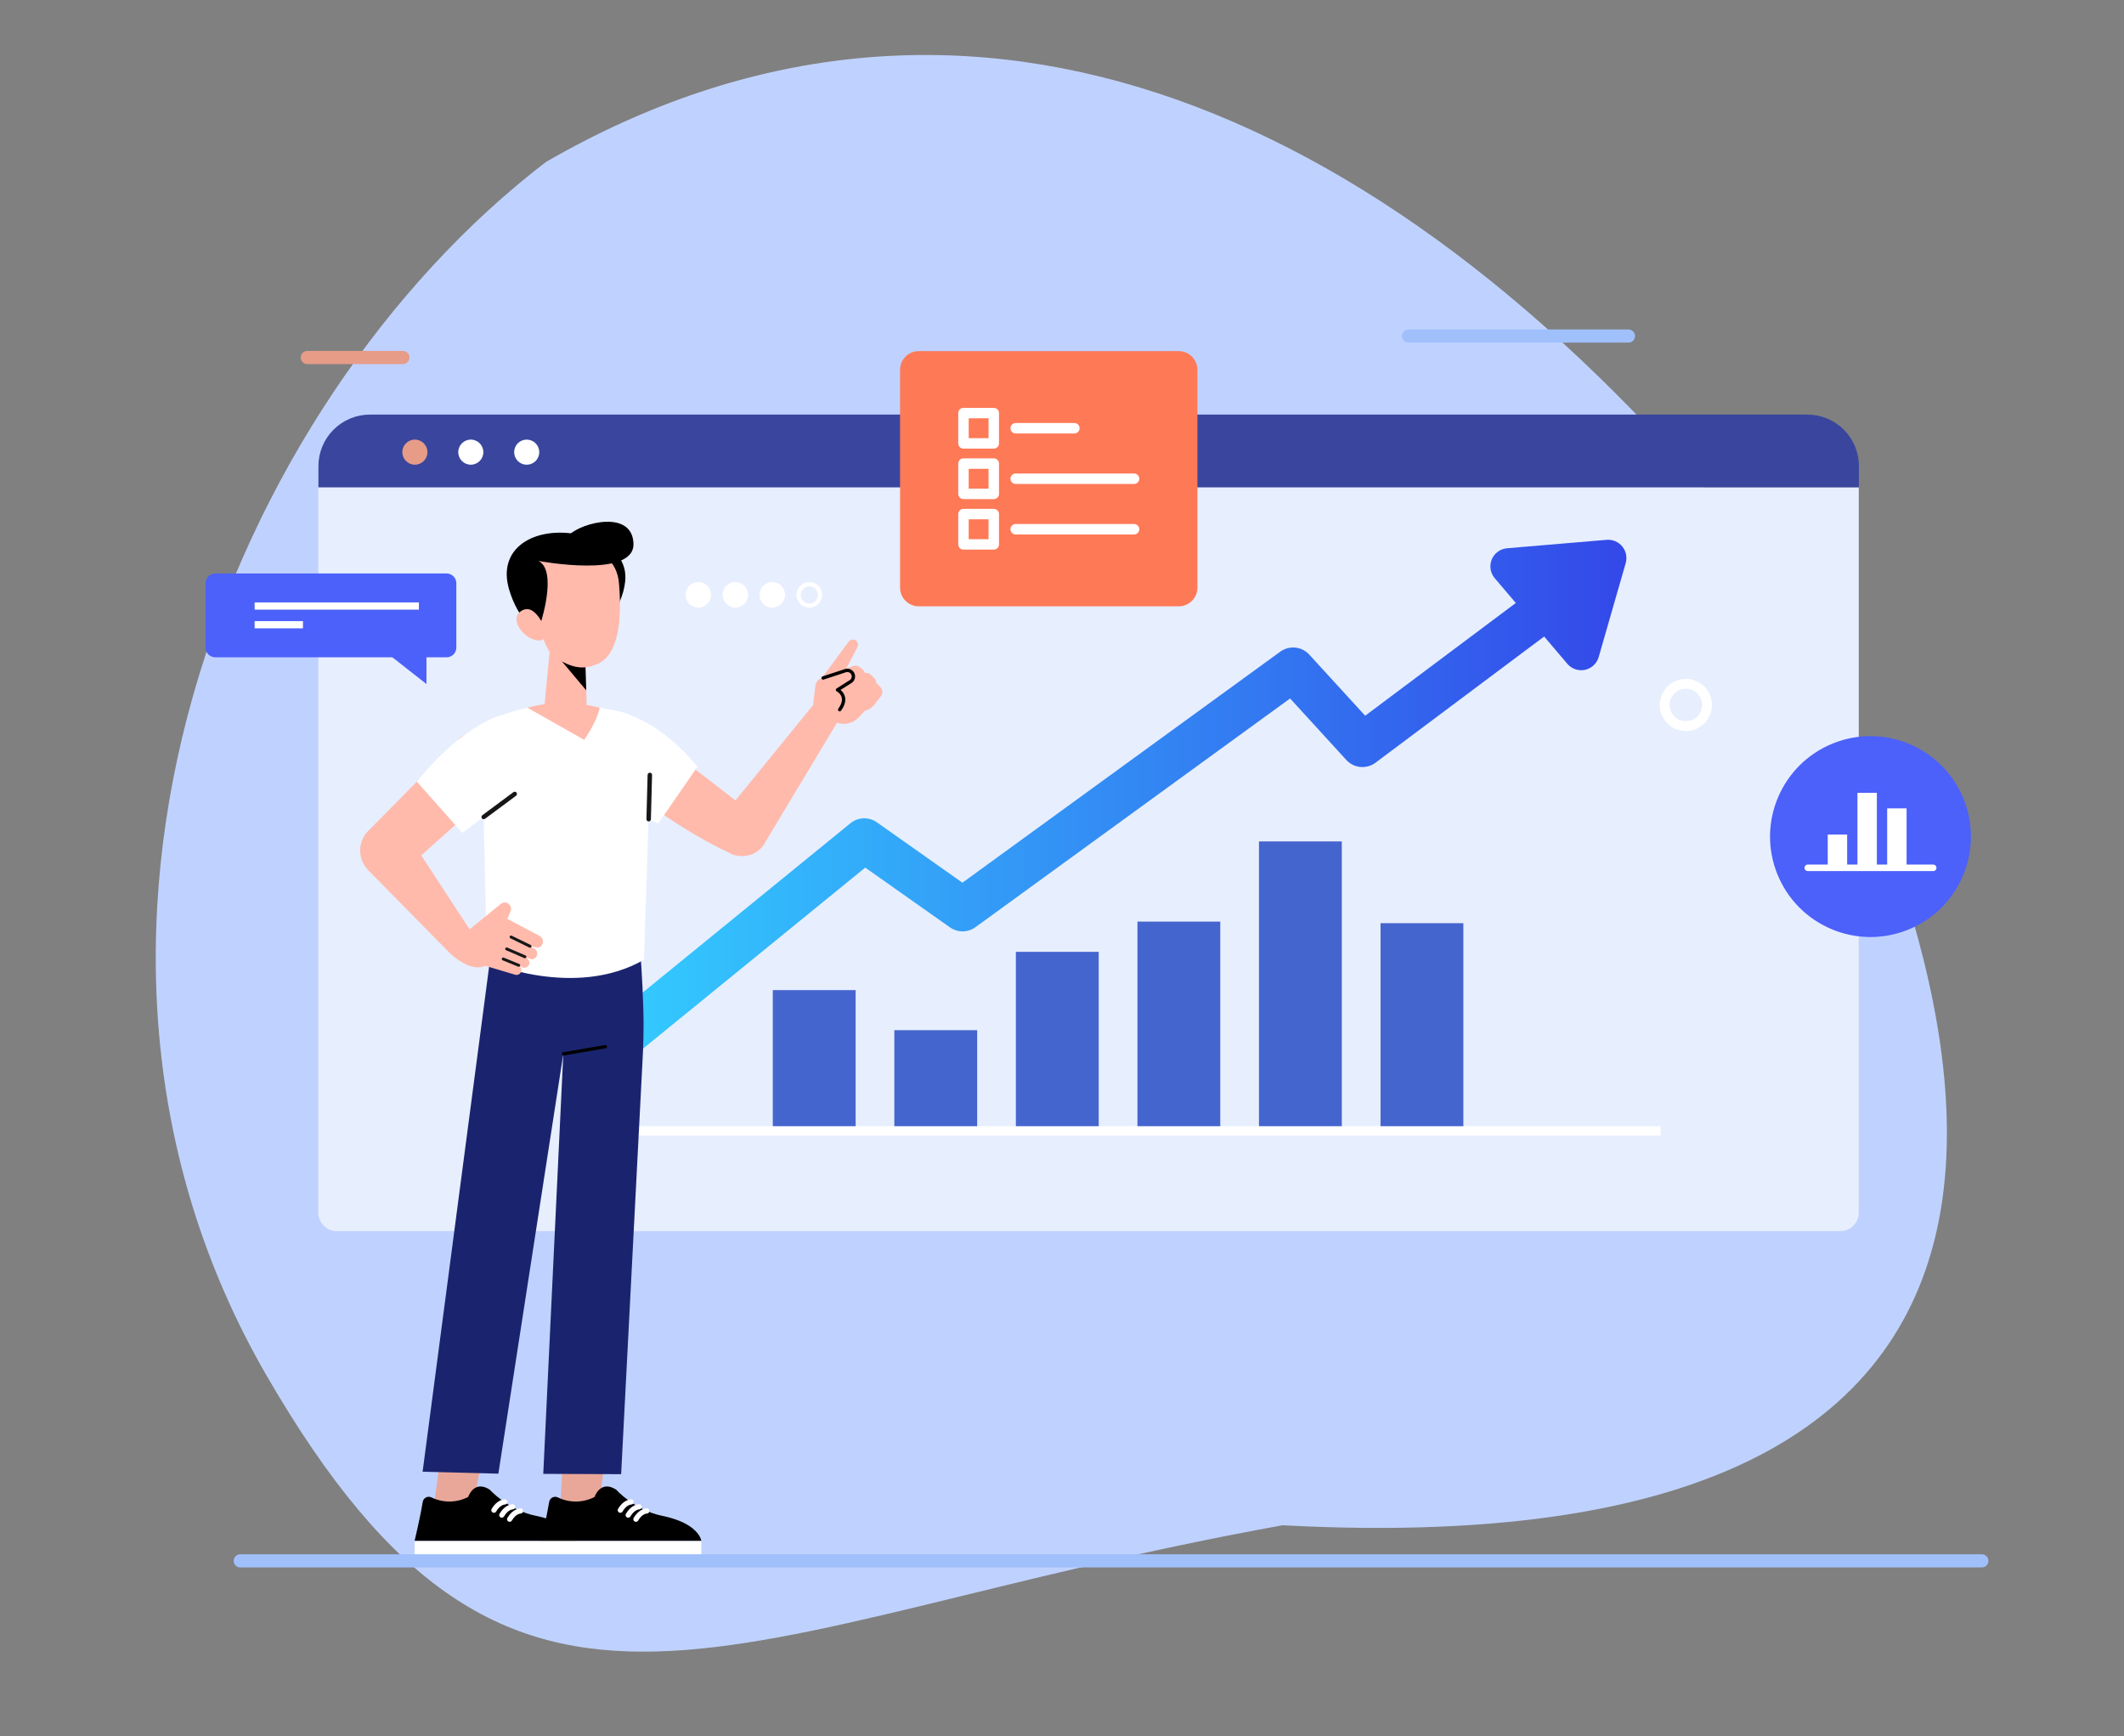 <svg width="323" height="264" viewBox="0 0 323 264" fill="none" xmlns="http://www.w3.org/2000/svg">
<rect x="0" y="0" width="323" height="264" fill="#808080" stroke="none"/>
<mask id="mask0_560_5" style="mask-type:alpha" maskUnits="userSpaceOnUse" x="0" y="0" width="323" height="264">
<rect width="322.548" height="264" fill="#D9D9D9"/>
</mask>
<g mask="url(#mask0_560_5)">
<path d="M83.039 24.617C144.773 -11.025 209.022 13.955 264.012 79.927C302.227 146.117 331.995 239.193 195.039 231.914C109.052 247.448 78.667 275.19 40.452 209C2.238 142.811 34.864 61.476 83.039 24.617Z" fill="#BFD2FF"/>
<path d="M279.883 187.188H51.22C50.474 187.188 49.759 186.892 49.231 186.365C48.704 185.837 48.407 185.122 48.407 184.376V74.065H282.665V184.376C282.665 185.116 282.373 185.827 281.852 186.354C281.331 186.881 280.623 187.18 279.883 187.188Z" fill="#E7EEFE"/>
<path d="M282.68 74.096H48.422V70.874C48.422 68.795 49.248 66.802 50.718 65.332C52.187 63.862 54.181 63.036 56.26 63.036H274.855C276.934 63.036 278.927 63.862 280.397 65.332C281.867 66.802 282.693 68.795 282.693 70.874L282.68 74.096Z" fill="#3A469D"/>
<path d="M63.092 70.656C64.145 70.656 64.999 69.802 64.999 68.749C64.999 67.696 64.145 66.842 63.092 66.842C62.038 66.842 61.185 67.696 61.185 68.749C61.185 69.802 62.038 70.656 63.092 70.656Z" fill="#E79C88"/>
<path d="M71.596 70.656C72.649 70.656 73.503 69.802 73.503 68.749C73.503 67.696 72.649 66.842 71.596 66.842C70.542 66.842 69.689 67.696 69.689 68.749C69.689 69.802 70.542 70.656 71.596 70.656Z" fill="white"/>
<path d="M82.006 68.749C82.006 69.126 81.894 69.495 81.684 69.808C81.475 70.122 81.177 70.367 80.828 70.511C80.48 70.655 80.096 70.693 79.727 70.62C79.356 70.546 79.017 70.364 78.75 70.097C78.483 69.831 78.302 69.491 78.228 69.121C78.154 68.751 78.192 68.368 78.337 68.019C78.481 67.671 78.725 67.373 79.039 67.163C79.353 66.954 79.721 66.842 80.099 66.842C80.604 66.842 81.09 67.043 81.447 67.4C81.805 67.758 82.006 68.243 82.006 68.749Z" fill="white"/>
<path d="M246.691 83.082C246.406 82.736 246.041 82.464 245.628 82.29C245.214 82.115 244.765 82.043 244.318 82.081L229.183 83.361C228.675 83.403 228.189 83.584 227.778 83.884C227.367 84.184 227.047 84.592 226.853 85.062C226.659 85.533 226.599 86.048 226.679 86.551C226.759 87.053 226.976 87.524 227.306 87.911L230.511 91.682L207.603 108.825L199.095 99.524C198.542 98.922 197.788 98.546 196.975 98.465C196.162 98.385 195.348 98.607 194.688 99.089L146.356 134.214L133.346 125.031C132.753 124.614 132.04 124.401 131.315 124.426C130.59 124.452 129.894 124.713 129.331 125.17L92.32 155.324C91.637 155.88 91.203 156.685 91.114 157.562C91.024 158.439 91.287 159.315 91.844 159.998C92.4 160.681 93.205 161.115 94.082 161.204C94.959 161.294 95.835 161.031 96.518 160.475L131.578 131.915L144.467 141.007C145.035 141.406 145.713 141.617 146.407 141.612C147.101 141.606 147.776 141.384 148.338 140.976L196.186 106.199L204.725 115.539C205.279 116.15 206.041 116.533 206.862 116.613C207.682 116.694 208.504 116.466 209.166 115.974L234.821 96.781L238.348 100.93C238.608 101.236 238.93 101.482 239.294 101.65C239.658 101.819 240.055 101.906 240.456 101.906C240.652 101.905 240.847 101.885 241.039 101.845C241.529 101.739 241.981 101.502 242.347 101.159C242.713 100.816 242.979 100.381 243.116 99.898L247.227 85.603C247.348 85.171 247.363 84.716 247.27 84.277C247.177 83.838 246.978 83.428 246.691 83.082Z" fill="url(#paint0_linear_560_5)"/>
<path d="M130.116 150.543H117.52V172.04H130.116V150.543Z" fill="#4565CE"/>
<path d="M148.6 156.635H136.003V172.036H148.6V156.635Z" fill="#4565CE"/>
<path d="M167.083 144.726H154.486V172.04H167.083V144.726Z" fill="#4565CE"/>
<path d="M185.568 140.128H172.971V172.04H185.568V140.128Z" fill="#4565CE"/>
<path d="M204.051 127.936H191.454V172.04H204.051V127.936Z" fill="#4565CE"/>
<path d="M222.535 140.367H209.938V172.04H222.535V140.367Z" fill="#4565CE"/>
<path d="M86.513 86.71V171.953H252.518" stroke="white" stroke-width="1.43" stroke-miterlimit="10"/>
<path d="M256.372 110.406C255.519 110.406 254.7 110.067 254.097 109.463C253.493 108.86 253.154 108.041 253.154 107.188V107.188C253.154 106.335 253.493 105.516 254.097 104.913C254.7 104.309 255.519 103.97 256.372 103.97V103.97C257.225 103.97 258.044 104.309 258.647 104.913C259.251 105.516 259.59 106.335 259.59 107.188C259.59 108.041 259.251 108.86 258.647 109.463C258.044 110.067 257.225 110.406 256.372 110.406V110.406Z" stroke="white" stroke-width="1.5" stroke-linecap="round" stroke-linejoin="round"/>
<path d="M106.19 92.383C107.263 92.383 108.132 91.513 108.132 90.441C108.132 89.368 107.263 88.499 106.19 88.499C105.118 88.499 104.248 89.368 104.248 90.441C104.248 91.513 105.118 92.383 106.19 92.383Z" fill="white"/>
<path d="M111.82 92.383C112.892 92.383 113.762 91.513 113.762 90.441C113.762 89.368 112.892 88.499 111.82 88.499C110.747 88.499 109.878 89.368 109.878 90.441C109.878 91.513 110.747 92.383 111.82 92.383Z" fill="white"/>
<path d="M117.445 92.383C118.517 92.383 119.387 91.513 119.387 90.441C119.387 89.368 118.517 88.499 117.445 88.499C116.372 88.499 115.503 89.368 115.503 90.441C115.503 91.513 116.372 92.383 117.445 92.383Z" fill="white"/>
<path d="M123.075 89.148C123.334 89.148 123.586 89.225 123.801 89.368C124.016 89.512 124.183 89.716 124.282 89.955C124.381 90.193 124.407 90.456 124.356 90.709C124.306 90.963 124.182 91.195 123.999 91.378C123.816 91.561 123.583 91.685 123.33 91.736C123.077 91.786 122.814 91.76 122.575 91.661C122.337 91.562 122.133 91.395 121.989 91.18C121.846 90.965 121.769 90.713 121.769 90.454C121.769 90.108 121.907 89.776 122.152 89.531C122.397 89.286 122.729 89.148 123.075 89.148ZM123.075 88.495C122.69 88.495 122.314 88.609 121.994 88.823C121.674 89.037 121.424 89.341 121.277 89.697C121.13 90.052 121.091 90.444 121.166 90.821C121.241 91.199 121.427 91.546 121.699 91.818C121.971 92.09 122.318 92.275 122.696 92.35C123.073 92.425 123.464 92.387 123.82 92.24C124.176 92.092 124.48 91.843 124.694 91.523C124.907 91.203 125.022 90.826 125.022 90.442C125.022 89.925 124.817 89.43 124.452 89.065C124.087 88.7 123.591 88.495 123.075 88.495Z" fill="white"/>
<path d="M32.736 99.94H67.914C68.732 99.94 69.394 99.277 69.394 98.46V88.675C69.394 87.858 68.732 87.195 67.914 87.195H32.736C31.919 87.195 31.256 87.858 31.256 88.675V98.46C31.256 99.277 31.919 99.94 32.736 99.94Z" fill="#4C60FA"/>
<path d="M38.722 92.147H63.702" stroke="white" stroke-width="1.1" stroke-miterlimit="10"/>
<path d="M38.722 94.99H46.072" stroke="white" stroke-width="1.1" stroke-miterlimit="10"/>
<path d="M64.852 98.242V104.007L57.506 98.242H64.852Z" fill="#4C60FA"/>
<path d="M179.248 53.387H139.721C138.148 53.387 136.873 54.662 136.873 56.234V89.344C136.873 90.917 138.148 92.192 139.721 92.192H179.248C180.821 92.192 182.096 90.917 182.096 89.344V56.234C182.096 54.662 180.821 53.387 179.248 53.387Z" fill="#FE7956"/>
<path d="M151.124 62.81H146.518V67.416H151.124V62.81Z" stroke="white" stroke-width="1.59" stroke-linecap="round" stroke-linejoin="round"/>
<path d="M154.456 65.113H163.382" stroke="white" stroke-width="1.59" stroke-linecap="round" stroke-linejoin="round"/>
<path d="M151.124 70.486H146.518V75.093H151.124V70.486Z" stroke="white" stroke-width="1.59" stroke-linecap="round" stroke-linejoin="round"/>
<path d="M154.456 72.79H172.456" stroke="white" stroke-width="1.59" stroke-linecap="round" stroke-linejoin="round"/>
<path d="M151.124 78.167H146.518V82.774H151.124V78.167Z" stroke="white" stroke-width="1.59" stroke-linecap="round" stroke-linejoin="round"/>
<path d="M154.456 80.47H172.456" stroke="white" stroke-width="1.59" stroke-linecap="round" stroke-linejoin="round"/>
<path d="M290.167 141.359C297.987 138.2 301.765 129.3 298.605 121.48C295.446 113.661 286.546 109.883 278.727 113.042C270.907 116.202 267.129 125.102 270.289 132.921C273.448 140.741 282.348 144.518 290.167 141.359Z" fill="#4C60FA"/>
<path d="M280.898 126.896H277.946V131.955H280.898V126.896Z" fill="white"/>
<path d="M285.418 120.547H282.466V131.951H285.418V120.547Z" fill="white"/>
<path d="M289.939 122.911H286.986V131.951H289.939V122.911Z" fill="white"/>
<path d="M274.907 131.95H293.987" stroke="white" stroke-width="0.99" stroke-linecap="round" stroke-linejoin="round"/>
<path d="M46.732 54.357H61.271" stroke="#E79C88" stroke-width="2" stroke-linecap="round" stroke-linejoin="round"/>
<path d="M214.187 51.097H247.644" stroke="#A0C0FC" stroke-width="2" stroke-linecap="round" stroke-linejoin="round"/>
<path d="M85.158 230.365L85.994 212.539H92.926L91.071 230.025L85.158 230.365Z" fill="#E9A79A"/>
<path d="M84.784 227.656C85.66 228.09 86.626 228.312 87.604 228.305C88.582 228.297 89.544 228.06 90.414 227.613C90.414 227.613 91.285 224.948 93.701 226.498C93.701 226.498 96.492 229.62 100.642 230.465C106.394 231.628 106.655 234.31 106.655 234.31H82.272C82.272 234.31 83.142 230.67 83.512 228.375C83.534 228.236 83.586 228.103 83.666 227.987C83.746 227.871 83.851 227.775 83.973 227.706C84.096 227.637 84.232 227.596 84.373 227.588C84.513 227.579 84.654 227.603 84.784 227.656Z" fill="black"/>
<path d="M106.655 234.31H82.267V236.974H106.655V234.31Z" fill="white"/>
<path d="M98.352 229.738C98.352 229.738 97.429 229.738 96.706 230.992" stroke="white" stroke-width="0.79" stroke-linecap="round" stroke-linejoin="round"/>
<path d="M97.18 229.111C97.18 229.111 96.257 229.111 95.53 230.365" stroke="white" stroke-width="0.79" stroke-linecap="round" stroke-linejoin="round"/>
<path d="M95.982 228.366C95.982 228.366 95.055 228.366 94.332 229.62" stroke="white" stroke-width="0.79" stroke-linecap="round" stroke-linejoin="round"/>
<path d="M65.799 230.365L68.176 212.539H75.112L71.707 230.025L65.799 230.365Z" fill="#E9A79A"/>
<path d="M65.564 227.656C66.441 228.09 67.406 228.312 68.384 228.305C69.362 228.297 70.325 228.06 71.194 227.613C71.194 227.613 72.065 224.948 74.477 226.498C74.477 226.498 77.273 229.62 81.444 230.465C87.196 231.628 87.453 234.31 87.453 234.31H63.043C63.043 234.31 63.914 230.67 64.284 228.375C64.305 228.235 64.357 228.101 64.438 227.984C64.518 227.867 64.624 227.771 64.748 227.701C64.871 227.632 65.009 227.592 65.151 227.584C65.292 227.576 65.434 227.601 65.564 227.656Z" fill="black"/>
<path d="M87.436 234.31H63.048V236.974H87.436V234.31Z" fill="white"/>
<path d="M79.153 229.738C79.153 229.738 78.23 229.738 77.503 230.992" stroke="white" stroke-width="0.79" stroke-linecap="round" stroke-linejoin="round"/>
<path d="M77.956 229.111C77.956 229.111 77.033 229.111 76.311 230.365" stroke="white" stroke-width="0.79" stroke-linecap="round" stroke-linejoin="round"/>
<path d="M76.758 228.366C76.758 228.366 75.835 228.366 75.112 229.62" stroke="white" stroke-width="0.79" stroke-linecap="round" stroke-linejoin="round"/>
<path d="M96.749 140.385C96.749 140.385 97.52 142.753 97.842 153.752C97.912 156.012 97.842 159.152 97.703 161.407L94.459 224.147L82.615 224.099L85.663 160.24L75.788 224.069L64.267 223.773L74.834 143.533L86.155 142.492L96.749 140.385Z" fill="#1A246E"/>
<path d="M85.676 160.24L92.063 159.147" stroke="black" stroke-width="0.5" stroke-linecap="round" stroke-linejoin="round"/>
<path d="M92.726 117.782C92.726 117.782 102.196 125.75 111.244 129.826C112.333 130.313 114.937 129.695 115.781 128.85C116.082 128.552 116.313 128.192 116.459 127.794C116.604 127.397 116.661 126.972 116.623 126.551C116.586 126.129 116.456 125.721 116.242 125.355C116.029 124.989 115.738 124.675 115.389 124.435L98.787 111.621L92.726 117.782Z" fill="#FFBAAC"/>
<path d="M92.344 107.928C92.344 107.928 98.949 107.928 106.064 116.584L100.081 125.236L88.821 119.894L92.344 107.928Z" fill="white"/>
<path d="M116.164 128.397L127.441 109.631L123.657 107.188L109.367 124.744C108.23 125.759 109.632 128.471 110.965 129.647C111.683 130.309 114.661 130.727 116.164 128.397Z" fill="#FFBAAC"/>
<path d="M123.65 107.188L124.003 104.218C124.04 103.96 124.149 103.718 124.319 103.521C124.489 103.323 124.712 103.178 124.961 103.104L128.1 102.18C128.321 102.114 128.558 102.125 128.772 102.211C128.985 102.298 129.163 102.454 129.276 102.655C129.342 102.773 129.384 102.903 129.399 103.038C129.415 103.172 129.403 103.308 129.365 103.438C129.328 103.568 129.265 103.69 129.18 103.795C129.095 103.901 128.99 103.988 128.871 104.053L127.369 104.867C127.369 104.867 129.446 106.53 127.426 108.742L123.65 107.188Z" fill="#FFBAAC"/>
<path d="M124.951 103.121L129.066 97.556C129.132 97.468 129.215 97.395 129.311 97.341C129.406 97.287 129.512 97.253 129.621 97.242C129.731 97.231 129.841 97.243 129.946 97.276C130.05 97.31 130.146 97.366 130.229 97.439C130.356 97.556 130.441 97.712 130.472 97.883C130.502 98.053 130.477 98.229 130.398 98.384L127.786 103.382L124.951 103.121Z" fill="#FFBAAC"/>
<path d="M128.248 101.771L129.82 101.244C129.985 101.204 130.156 101.202 130.321 101.238C130.487 101.274 130.642 101.348 130.774 101.453L131.131 101.745C131.33 101.905 131.467 102.13 131.518 102.381C131.568 102.632 131.528 102.892 131.405 103.117L129.385 106.683L126.812 104.771L128.248 101.771Z" fill="#FFBAAC"/>
<path d="M131.113 102.303H131.697C131.836 102.303 131.974 102.33 132.102 102.383C132.231 102.436 132.347 102.514 132.446 102.612L132.925 103.086C133.027 103.186 133.108 103.306 133.163 103.437C133.218 103.569 133.247 103.71 133.247 103.853C133.244 104.084 133.168 104.308 133.029 104.493L130.447 107.907L128.227 106.239L131.113 102.303Z" fill="#FFBAAC"/>
<path d="M132.044 103.661H132.632C132.771 103.661 132.908 103.688 133.036 103.741C133.163 103.794 133.279 103.872 133.377 103.97L133.86 104.445C133.961 104.545 134.041 104.665 134.096 104.796C134.15 104.928 134.178 105.069 134.178 105.211C134.177 105.443 134.101 105.667 133.96 105.851L133.055 107.049C132.834 107.343 132.557 107.59 132.241 107.777C131.924 107.964 131.573 108.087 131.209 108.138C130.845 108.189 130.474 108.167 130.119 108.074C129.763 107.982 129.429 107.82 129.136 107.597L132.044 103.661Z" fill="#FFBAAC"/>
<path d="M131.814 107.75L130.607 109.056C130.056 109.659 129.288 110.018 128.472 110.056C127.655 110.094 126.858 109.806 126.253 109.256L123.641 107.171L125.67 104.253H128.226L130.442 105.804L131.814 107.75Z" fill="#FFBAAC"/>
<path d="M125.17 103.086L128.584 101.967C128.818 101.897 129.071 101.921 129.287 102.036C129.503 102.151 129.665 102.347 129.738 102.581V102.581C129.793 102.761 129.793 102.953 129.737 103.133C129.681 103.312 129.572 103.471 129.424 103.587L127.36 104.893C127.36 104.893 129.211 105.803 127.691 107.906" stroke="black" stroke-width="0.51" stroke-linecap="round" stroke-linejoin="round"/>
<path d="M84.31 106.997C81.323 107.233 78.388 107.913 75.601 109.013C74.933 109.277 74.279 109.575 73.642 109.905C71.713 110.911 73.093 113.092 73.337 115.317L74.055 146.211C74.055 146.211 87.349 151.998 97.938 145.923L98.901 116.315C99.114 113.21 97.847 109.087 94.925 108.368C91.891 107.631 88.803 107.134 85.69 106.883L84.31 106.997Z" fill="white"/>
<path d="M91.207 107.584C89.405 107.156 87.563 106.92 85.712 106.879C83.852 106.855 81.998 107.102 80.208 107.611L88.838 112.492C90.933 109.47 91.207 107.584 91.207 107.584Z" fill="#FFBAAC"/>
<path d="M98.644 124.553L98.822 117.83" stroke="#171717" stroke-width="0.68" stroke-linecap="round" stroke-linejoin="round"/>
<path d="M60.126 124.061L71.542 141.495L68.468 144.983L55.867 132.177L60.126 124.061Z" fill="#FFBAAC"/>
<path d="M82.032 142.288L77.147 139.714L77.626 138.6C77.713 138.404 77.734 138.186 77.687 137.977C77.64 137.768 77.527 137.581 77.364 137.441C77.202 137.3 76.994 137.22 76.778 137.216C76.563 137.212 76.352 137.284 76.184 137.42L71.373 141.338L68.469 144.983C71.107 147.325 72.823 147.299 73.825 146.842C73.938 146.886 74.055 146.929 74.173 146.964L78.231 148.17C78.412 148.251 78.618 148.258 78.804 148.187C78.99 148.117 79.141 147.977 79.224 147.796C79.359 147.521 79.407 147.082 78.627 146.668L79.407 147.082C79.502 147.124 79.605 147.146 79.709 147.148C79.813 147.15 79.917 147.132 80.014 147.094C80.111 147.056 80.2 146.999 80.275 146.927C80.35 146.854 80.41 146.768 80.452 146.672C80.626 146.315 80.412 145.841 79.951 145.532L80.552 145.775C80.656 145.822 80.77 145.845 80.885 145.844C80.999 145.843 81.112 145.818 81.216 145.771C81.32 145.723 81.413 145.654 81.488 145.567C81.564 145.481 81.62 145.38 81.653 145.27C81.717 145.07 81.709 144.854 81.629 144.66C81.549 144.465 81.404 144.305 81.218 144.208L80.347 143.772L81.37 144.029C81.485 144.073 81.608 144.092 81.731 144.085C81.853 144.078 81.973 144.044 82.082 143.988C82.191 143.931 82.287 143.852 82.363 143.755C82.439 143.659 82.494 143.548 82.524 143.428C82.587 143.211 82.572 142.978 82.482 142.77C82.392 142.562 82.233 142.392 82.032 142.288Z" fill="#FFBAAC"/>
<path d="M80.604 143.881L77.717 142.47" stroke="#171717" stroke-width="0.44" stroke-linecap="round" stroke-linejoin="round"/>
<path d="M79.829 145.479L77.047 144.277" stroke="#171717" stroke-width="0.44" stroke-linecap="round" stroke-linejoin="round"/>
<path d="M78.884 146.777L76.524 145.81" stroke="#171717" stroke-width="0.44" stroke-linecap="round" stroke-linejoin="round"/>
<path d="M76.136 119.254L61.619 132.243C60.976 132.928 60.107 133.358 59.173 133.453C58.238 133.549 57.3 133.303 56.533 132.761C56.056 132.416 55.656 131.977 55.358 131.47C55.06 130.963 54.87 130.399 54.801 129.815C54.732 129.231 54.785 128.639 54.956 128.077C55.127 127.514 55.414 126.993 55.797 126.547L69.448 112.714C70.214 111.81 71.307 111.247 72.488 111.147C73.669 111.048 74.841 111.42 75.748 112.183C76.252 112.612 76.664 113.139 76.958 113.733C77.252 114.327 77.423 114.974 77.459 115.635C77.495 116.296 77.397 116.958 77.169 117.58C76.942 118.203 76.59 118.772 76.136 119.254Z" fill="#FFBAAC"/>
<path d="M76.459 108.694C76.459 108.694 70.629 109.87 63.397 118.853L70.311 126.642L79.019 120.155L76.459 108.694Z" fill="white"/>
<path d="M73.562 124.217L78.274 120.721" stroke="#171717" stroke-width="0.68" stroke-linecap="round" stroke-linejoin="round"/>
<path d="M95.073 88.378C94.638 92.697 90.915 97.587 86.238 97.578C81.562 97.569 78.692 93.851 77.438 89.693C75.509 83.27 81.296 80.065 87.727 81.224C90.627 81.746 95.539 83.675 95.073 88.378Z" fill="black"/>
<path d="M83.892 95.98L82.647 108.786L89.269 108.825L88.917 97.343L83.892 95.98Z" fill="#FFBAAC"/>
<path d="M89.15 104.967L84.822 99.816L88.928 98.153L89.15 104.967Z" fill="black"/>
<path d="M84.933 83.623C86.369 83.22 87.881 83.164 89.343 83.457C91.316 83.893 93.837 85.121 94.133 88.722C94.647 94.731 93.907 99.568 90.941 100.914C88.66 101.95 87.022 101.545 84.41 100.012C83.435 99.442 82.507 97.03 82.233 95.88L81.114 92.667C81.114 92.667 78.079 85.495 84.933 83.623Z" fill="#FFBAAC"/>
<path d="M82.31 94.417C82.31 94.417 85.223 85.299 80.969 85.051L78.622 89.588L79.859 93.394L82.31 94.417Z" fill="black"/>
<path d="M83.047 96.381C82.875 95.548 82.545 94.756 82.076 94.047C81.418 93.063 80.478 92.153 79.294 92.88C77.278 94.121 79.755 97.352 81.967 97.391C82.616 97.391 83.156 96.899 83.047 96.381Z" fill="#FFBAAC"/>
<path d="M81.893 85.29C81.893 85.29 96.571 88.051 96.332 82.621C96.136 77.518 88.599 79.399 86.557 81.315L80.814 84.271L81.893 85.29Z" fill="black"/>
<path d="M36.539 237.327H301.381" stroke="#A0C0FC" stroke-width="2" stroke-linecap="round" stroke-linejoin="round"/>
</g>
<defs>
<linearGradient id="paint0_linear_560_5" x1="91.092" y1="121.648" x2="247.318" y2="121.648" gradientUnits="userSpaceOnUse">
<stop stop-color="#33CEFF"/>
<stop offset="1" stop-color="#3348E9"/>
</linearGradient>
</defs>
</svg>
